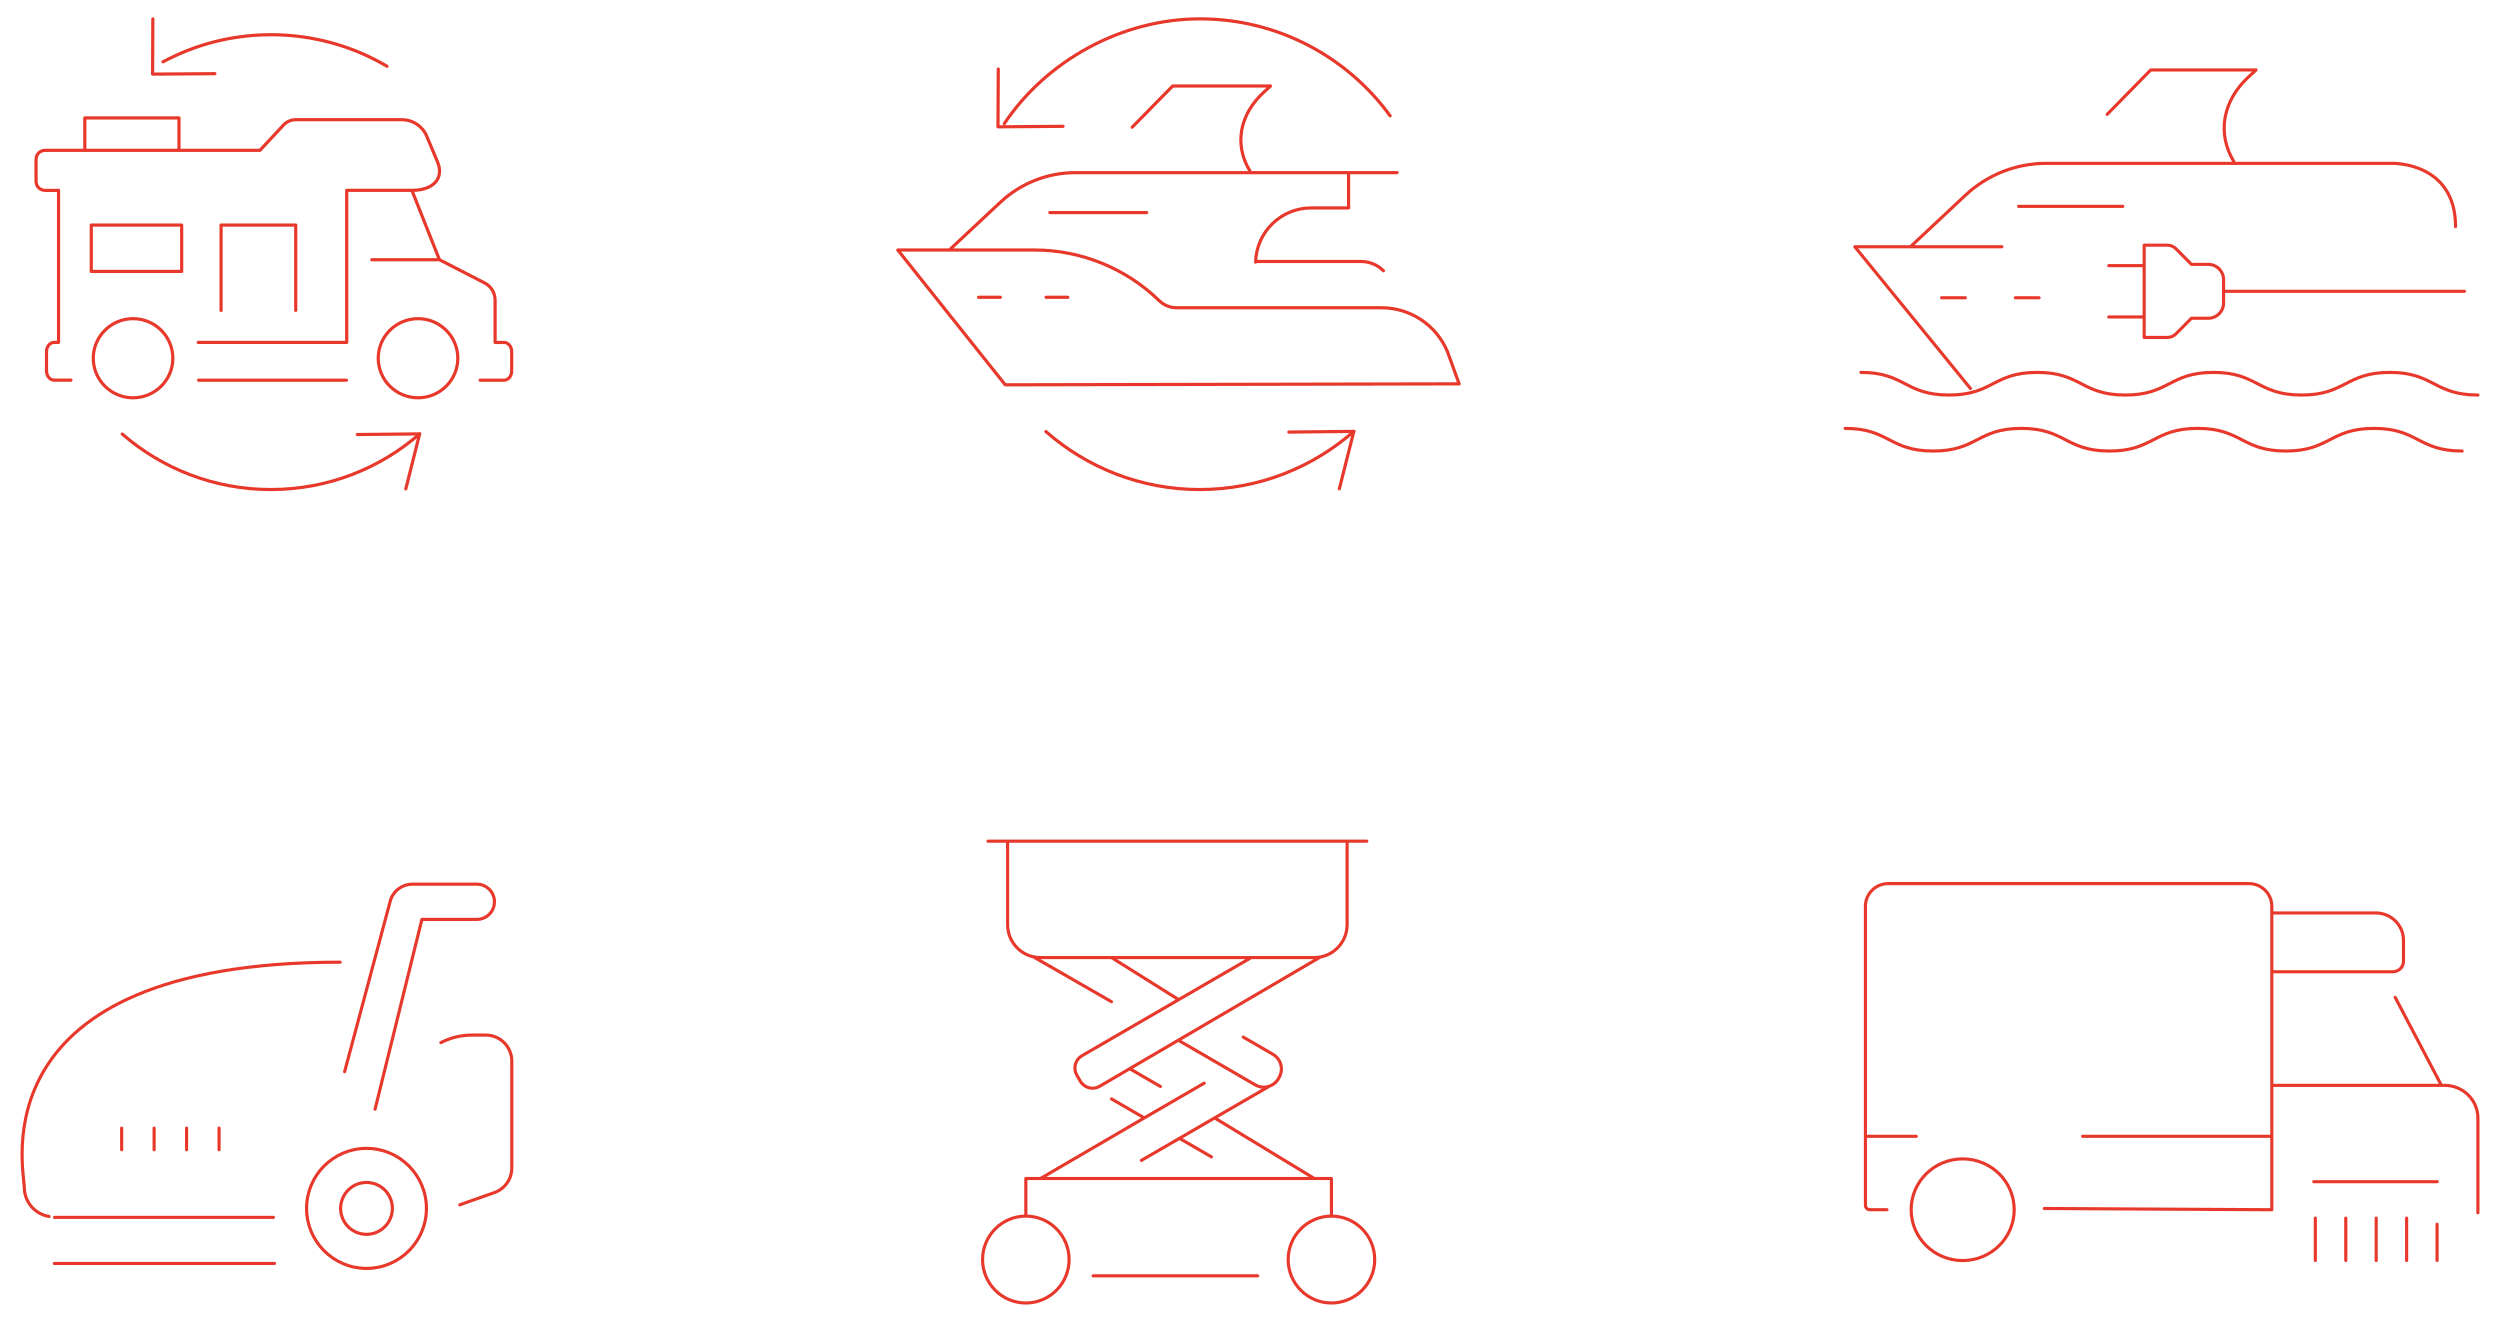 <?xml version="1.0" encoding="UTF-8"?>
<svg id="Layer_1" data-name="Layer 1" xmlns="http://www.w3.org/2000/svg" viewBox="0 0 509 269.14">
  <defs>
    <style>
      .cls-1 {
        stroke-width: .64px;
      }

      .cls-1, .cls-2 {
        fill: none;
        stroke: #e7382b;
        stroke-linecap: round;
        stroke-linejoin: round;
      }

      .cls-2 {
        stroke-width: .65px;
      }
    </style>
  </defs>
  <path class="cls-2" d="M24.89,88.37c8.11,7.04,18.68,11.3,30.26,11.3s22.18-4.27,30.29-11.33"/>
  <polyline class="cls-2" points="31.12 3.85 31.07 15.09 43.75 15"/>
  <polyline class="cls-2" points="82.62 99.54 85.44 88.34 72.76 88.47"/>
  <path class="cls-2" d="M78.79,13.49c-6.91-4.08-14.98-6.42-23.6-6.42-7.96,0-15.46,2-22,5.52"/>
  <path class="cls-2" d="M36.44,30.61v-6.6h-19.17v6.6M36.99,55.26h-18.41v-9.44h18.41v9.44ZM45.01,63.2v-17.38h15.2v17.38M70.59,69.71v-30.96h13.45c3.89,0,6.52-2.25,5.03-5.81l-2.2-5.24c-.85-2.02-2.83-3.33-5.02-3.33h-21.63c-.94,0-1.85.39-2.49,1.08l-4.81,5.16H9.17c-1.01,0-1.83.82-1.83,1.82v4.52c0,1,.82,1.81,1.83,1.81h2.62M97.76,77.41h4.87c.86,0,1.55-.85,1.55-1.89v-3.91c0-1.04-.69-1.89-1.55-1.89h-1.82M11.92,69.71h-.9c-.86,0-1.55.85-1.55,1.89v3.91c0,1.04.7,1.89,1.55,1.89h3.42M70.53,77.41h-30.1M35.19,72.94c0,4.45-3.63,8.05-8.1,8.05s-8.1-3.61-8.1-8.05,3.63-8.06,8.1-8.06,8.1,3.61,8.1,8.06ZM93.21,72.94c0,4.45-3.63,8.05-8.1,8.05s-8.1-3.61-8.1-8.05,3.63-8.06,8.1-8.06,8.1,3.61,8.1,8.06ZM83.86,38.75l5.61,14.13M11.92,69.71v-30.96M75.7,52.88h13.77l9.2,4.73c1.31.67,2.13,2.02,2.13,3.49v8.61M70.6,69.71h-30.24"/>
  <path class="cls-2" d="M212.94,87.86c8.39,7.36,19.35,11.81,31.33,11.81s22.97-4.47,31.37-11.85"/>
  <path class="cls-2" d="M213.75,43.28h19.72M255.79,53.24h21.31c1.79,0,3.4.72,4.57,1.89M255.64,53.37c.16-6.14,5.18-11.04,11.33-11.04h7.6v-6.69M284.43,35.15h-65.48c-5.66,0-11.12,2.15-15.26,6.02l-10.41,9.73M230.51,25.9l8.24-8.39h19.93l-1.32,1.21c-5.02,4.59-6.13,10.75-2.88,16.09M297.08,78.15l-2.39-6.58c-2.27-5.4-7.55-8.91-13.41-8.91h-41.69c-1.34,0-2.62-.52-3.58-1.45-6.81-6.61-15.92-10.31-25.4-10.31h-27.82l21.88,27.45,92.42-.2Z"/>
  <path class="cls-2" d="M212.98,60.53h4.43M199.24,60.53h4.43"/>
  <polyline class="cls-2" points="203.25 14.06 203.19 25.82 216.43 25.72"/>
  <polyline class="cls-2" points="272.69 99.53 275.64 87.83 262.41 87.97"/>
  <path class="cls-2" d="M283.03,23.58c-8.72-11.97-22.82-19.74-38.72-19.74s-31.24,8.47-39.84,21.34"/>
  <path class="cls-1" d="M379.79,231.35h10.36M424.02,231.35h38.52M410.09,246.3c0,5.72-4.7,10.35-10.49,10.35s-10.49-4.63-10.49-10.35,4.69-10.35,10.49-10.35,10.49,4.63,10.49,10.35ZM462.64,220.98h35.1c3.73,0,6.76,2.98,6.76,6.67v19.27M487.66,203.06l9.41,17.92M462.64,185.88h21.08c3.11,0,5.63,2.49,5.63,5.56v4.27c0,1.18-.97,2.14-2.17,2.14h-24.54M416.22,246.05l46.14.25M462.54,246.3v-61.79c0-2.54-2.09-4.61-4.66-4.61h-73.42c-2.58,0-4.66,2.06-4.66,4.61v60.89c0,.5.41.9.91.9h3.48"/>
  <line class="cls-1" x1="471.4" y1="256.64" x2="471.4" y2="248"/>
  <line class="cls-1" x1="477.6" y1="256.64" x2="477.6" y2="248"/>
  <line class="cls-1" x1="483.79" y1="256.64" x2="483.79" y2="248"/>
  <line class="cls-1" x1="489.99" y1="256.64" x2="489.99" y2="248"/>
  <line class="cls-1" x1="496.19" y1="256.64" x2="496.19" y2="249.26"/>
  <line class="cls-1" x1="471.08" y1="240.59" x2="496.22" y2="240.59"/>
  <path class="cls-1" d="M278.28,171.26h-77.13M205.15,171.26v17c0,3.7,2.98,6.7,6.66,6.7h55.79c3.68,0,6.67-3,6.67-6.7v-17M254.55,195.08l-34.25,19.86c-1.38.8-1.86,2.57-1.06,3.96l.7,1.21c.8,1.39,2.56,1.87,3.95,1.06l44.75-26.21M226.3,203.95l-15.63-8.98M226.3,194.96l13.68,8.57h0M253.12,211.15l4.89,2.83h0l1.16.68c1.65.96,2.21,3.07,1.26,4.71l-.14.25c-.45.79-1.16,1.32-1.96,1.57-.88.28-1.87.2-2.74-.3l-5.53-3.21-10.09-5.85M232.38,236.26l7.75-4.49,7.16-4.16,11.05-6.4M211.85,239.94l21.12-12.33,7.17-4.16,5.04-2.92M221.72,214.12h-.01M247.3,227.61l20.29,12.33M246.65,235.54l-6.52-3.78M232.97,227.61l-6.67-3.87M236.26,221.21l-6.21-3.6M220.45,214.88s0,0,0,0M279.89,256.45c0,4.88-3.94,8.84-8.81,8.84s-8.81-3.96-8.81-8.84,3.94-8.85,8.81-8.85,8.81,3.96,8.81,8.85ZM217.67,256.45c0,4.88-3.94,8.84-8.81,8.84s-8.81-3.96-8.81-8.84,3.94-8.85,8.81-8.85,8.81,3.96,8.81,8.85ZM208.86,247.6v-7.66h62.22v7.66M256.06,259.76h-33.51"/>
  <path class="cls-1" d="M44.6,229.68v4.41M37.99,229.68v4.41M31.38,229.68v4.41M24.77,229.68v4.41M93.61,245.3l6.97-2.46c2.16-.72,3.62-2.75,3.62-5.03v-21.77c0-2.92-2.37-5.3-5.29-5.3h-2.8c-2.22,0-4.4.53-6.36,1.55M70.16,218.2l9.29-34.72c.54-2.04,2.39-3.46,4.5-3.46h13.14c1.89,0,3.46,1.47,3.57,3.37.13,2.06-1.51,3.8-3.57,3.8h-11.19l-9.54,38.65M79.89,246.03c0,2.91-2.36,5.28-5.27,5.28s-5.27-2.36-5.27-5.28,2.36-5.28,5.27-5.28,5.27,2.36,5.27,5.28ZM86.82,246.03c0,6.75-5.47,12.22-12.2,12.22s-12.2-5.47-12.2-12.22,5.46-12.22,12.2-12.22,12.2,5.47,12.2,12.22ZM9.99,247.67c-2.85-.46-5.04-2.93-5.04-5.92,0-3.5-10.01-45.85,64.31-45.85M55.67,247.86H11.1"/>
  <line class="cls-1" x1="55.89" y1="257.24" x2="11.06" y2="257.24"/>
  <path class="cls-1" d="M407.59,50.24h-29.95l23.55,28.86M410.98,42.02h21.23M499.95,46.14c0-13.19-12.86-12.88-12.86-12.88h-70.51c-6.1,0-11.97,2.32-16.43,6.5l-11.2,10.49M429.02,23.28l8.87-9.04h21.45l-1.42,1.3c-5.41,4.95-6.59,11.6-3.11,17.35M375.66,87.22c8.97,0,8.97,4.61,17.94,4.61s8.97-4.61,17.94-4.61,8.97,4.61,17.95,4.61,8.97-4.61,17.95-4.61,8.97,4.61,17.95,4.61,8.97-4.61,17.95-4.61,8.97,4.61,17.95,4.61M378.88,75.82c8.97,0,8.97,4.61,17.94,4.61s8.97-4.61,17.95-4.61,8.97,4.61,17.94,4.61,8.97-4.61,17.95-4.61,8.97,4.61,17.95,4.61,8.97-4.61,17.95-4.61,8.97,4.61,17.95,4.61"/>
  <path class="cls-1" d="M410.32,60.63h4.84M395.31,60.63h4.84"/>
  <path class="cls-1" d="M436.56,54.08h-7.22M436.56,64.53h-7.22M452.72,56.94c0-1.72-1.38-3.11-3.07-3.11h-3.47l-3.15-3.18c-.46-.46-1.08-.73-1.73-.73h-4.75v18.78h4.75c.65,0,1.27-.26,1.73-.73l3.15-3.18h3.47c1.69,0,3.07-1.39,3.07-3.11v-4.74ZM501.76,59.31h-48.67"/>
</svg>